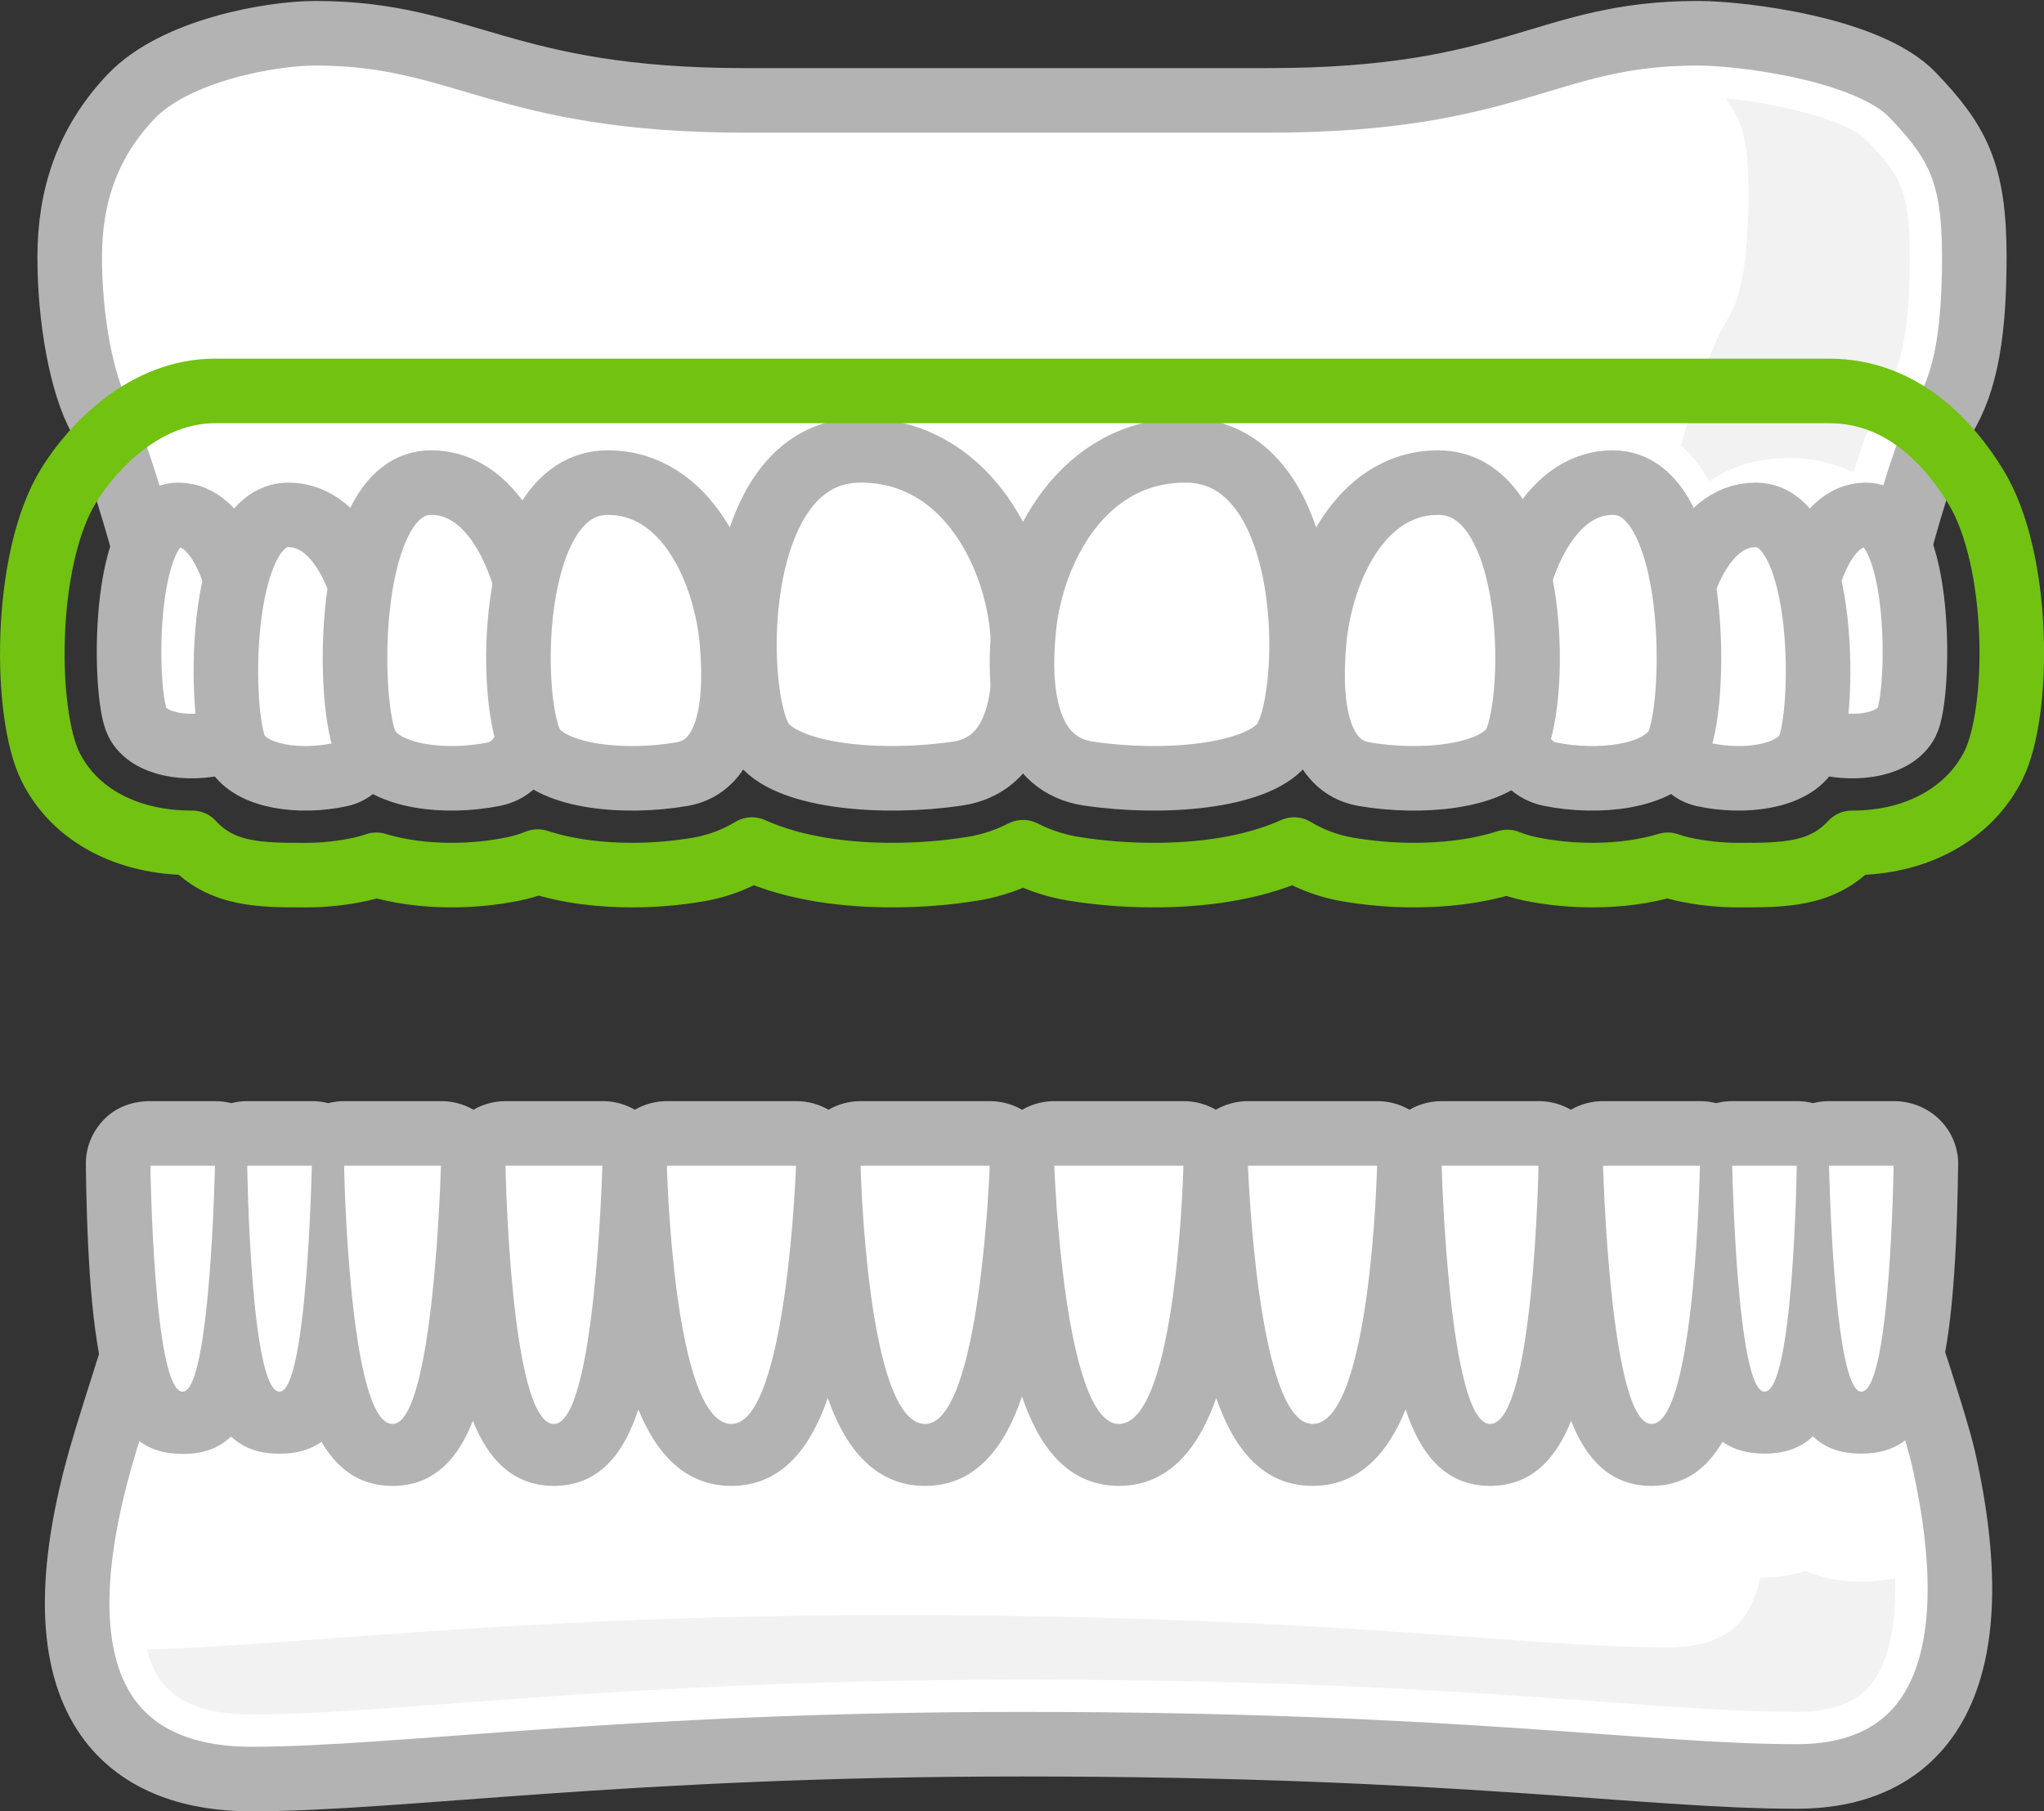 <?xml version="1.0" encoding="iso-8859-1"?>
<!-- Generator: Adobe Illustrator 19.2.0, SVG Export Plug-In . SVG Version: 6.00 Build 0)  -->
<svg version="1.1" xmlns="http://www.w3.org/2000/svg" xmlns:xlink="http://www.w3.org/1999/xlink" x="0px" y="0px"
	 viewBox="0 0 63.318 56.11" style="enable-background:new 0 0 63.318 56.11;" xml:space="preserve">
<rect x="0" y="0" width="63.318" height="56.11" fill="#333333" stroke="none"/>
<g id="_x36_7">
	<g>
		<path style="fill:#FFFFFF;stroke:#B3B3B3;stroke-width:2;stroke-linecap:round;stroke-linejoin:round;stroke-miterlimit:10;" d="
			M58.304,39.19c0,0,1.611,4.7,1.903,6c1.535,6.84-0.548,9.84-4.548,9.84c-4.758,0-10.5-1-24-1c-12.333,0-19.288,1.08-23.887,1.08
			c-3.363,0-6.946-1.83-4.661-9.93c0.363-1.285,1.903-6.026,1.903-6.026L58.304,39.19z"/>
		<path style="fill:#F2F2F2;" d="M57.659,48.999c-0.654,0-1.224-0.128-1.73-0.332c-0.42,0.129-0.881,0.207-1.393,0.207
			c-0.151,0.633-0.371,1.047-0.567,1.291c-0.171,0.214-0.692,0.865-2.311,0.865c-1.7,0-3.567-0.136-5.932-0.308
			c-4.02-0.292-9.524-0.692-18.068-0.692c-7.731,0-13.449,0.427-17.624,0.737c-2.188,0.163-3.967,0.291-5.483,0.327
			c0.103,0.398,0.253,0.736,0.455,1.003c0.509,0.672,1.439,1.013,2.766,1.013c1.669,0,3.696-0.151,6.263-0.343
			c4.175-0.311,9.893-0.737,17.624-0.737c8.544,0,14.049,0.4,18.068,0.692c2.364,0.172,4.231,0.308,5.932,0.308
			c1.618,0,2.14-0.651,2.311-0.865c0.351-0.438,0.793-1.381,0.736-3.278C58.38,48.958,58.033,48.999,57.659,48.999z"/>
		<path style="fill:#FFFFFF;stroke:#B3B3B3;stroke-width:2;stroke-linecap:round;stroke-linejoin:round;stroke-miterlimit:10;" d="
			M58.304,18.95c0,0,1.19-4.875,1.903-6s0.952-2.75,0.952-5c0-2.625-0.535-3.563-1.903-5c-1.368-1.438-5.293-1.92-6.661-1.92
			c-4.758,0-5.63,2.08-13.323,2.08c-2.082,0-7.613,0-7.613,0s-6.483,0-8.565,0c-7.534,0-8.723-2.08-13.323-2.08
			c-1.368,0-4.342,0.522-5.71,1.96C2.694,4.427,2.159,6.095,2.159,7.97s0.357,3.927,0.952,4.99c0.652,1.165,1.903,6.026,1.903,6.026
			L58.304,18.95z"/>
		<path style="fill:#F2F2F2;" d="M52.068,13.799c0.368,0.314,0.649,0.699,0.883,1.11c0.651-0.443,1.463-0.723,2.459-0.723
			c0.776,0,1.439,0.172,2.006,0.453c0.357-1.138,0.747-2.197,1.104-2.759c0.438-0.689,0.641-1.938,0.641-3.93
			c0-2.101-0.325-2.542-1.352-3.621c-0.58-0.609-2.775-1.133-4.367-1.288c0.532,0.683,0.719,1.323,0.719,2.909
			c0,1.991-0.203,3.24-0.641,3.93C53.041,10.632,52.505,12.267,52.068,13.799z"/>
		<g>
			<path style="fill:#FFFFFF;stroke:#B3B3B3;stroke-width:2;stroke-linecap:round;stroke-linejoin:round;stroke-miterlimit:10;" d="
				M5.519,15.95c1.347,0,2.008,2.165,2.114,3.85s-0.089,3.022-0.845,3.208c-0.978,0.241-2.178,0.072-2.536-0.642
				C3.828,21.524,3.748,15.95,5.519,15.95z"/>
			<path style="fill:#FFFFFF;stroke:#B3B3B3;stroke-width:2;stroke-linecap:round;stroke-linejoin:round;stroke-miterlimit:10;" d="
				M8.934,15.95c1.715,0,2.556,2.468,2.691,4.387s-0.113,3.444-1.076,3.656c-1.245,0.274-2.773,0.082-3.229-0.731
				C6.781,22.302,6.68,15.95,8.934,15.95z"/>
			<path style="fill:#FFFFFF;stroke:#B3B3B3;stroke-width:2;stroke-linecap:round;stroke-linejoin:round;stroke-miterlimit:10;" d="
				M13.349,14.95c2.083,0,3.105,2.77,3.268,4.925s-0.138,3.866-1.307,4.104c-1.512,0.308-3.368,0.092-3.922-0.821
				C10.735,22.081,10.612,14.95,13.349,14.95z"/>
			<path style="fill:#FFFFFF;stroke:#B3B3B3;stroke-width:2;stroke-linecap:round;stroke-linejoin:round;stroke-miterlimit:10;" d="
				M57.799,15.95c-1.347,0-2.008,2.165-2.114,3.85s0.089,3.022,0.845,3.208c0.978,0.241,2.178,0.072,2.536-0.642
				C59.49,21.524,59.569,15.95,57.799,15.95z"/>
			<path style="fill:#FFFFFF;stroke:#B3B3B3;stroke-width:2;stroke-linecap:round;stroke-linejoin:round;stroke-miterlimit:10;" d="
				M54.384,15.95c-1.715,0-2.556,2.468-2.691,4.387s0.113,3.444,1.076,3.656c1.245,0.274,2.773,0.082,3.229-0.731
				C56.536,22.302,56.637,15.95,54.384,15.95z"/>
			<path style="fill:#FFFFFF;stroke:#B3B3B3;stroke-width:2;stroke-linecap:round;stroke-linejoin:round;stroke-miterlimit:10;" d="
				M49.968,14.95c-2.083,0-3.105,2.77-3.268,4.925c-0.163,2.155,0.138,3.866,1.307,4.104c1.512,0.308,3.368,0.092,3.922-0.821
				C52.583,22.081,52.705,14.95,49.968,14.95z"/>
			<path style="fill:#FFFFFF;stroke:#B3B3B3;stroke-width:2;stroke-linecap:round;stroke-linejoin:round;stroke-miterlimit:10;" d="
				M18.828,14.95c2.451,0,3.653,2.77,3.845,4.925s-0.162,3.866-1.538,4.104c-1.779,0.308-3.963,0.092-4.615-0.821
				C15.751,22.081,15.607,14.95,18.828,14.95z"/>
			<path style="fill:#FFFFFF;stroke:#B3B3B3;stroke-width:2;stroke-linecap:round;stroke-linejoin:round;stroke-miterlimit:10;" d="
				M44.553,14.95c-2.451,0-3.653,2.77-3.845,4.925c-0.192,2.155,0.162,3.866,1.538,4.104c1.779,0.308,3.963,0.092,4.615-0.821
				C47.629,22.081,47.773,14.95,44.553,14.95z"/>
			<path style="fill:#FFFFFF;stroke:#B3B3B3;stroke-width:2;stroke-linecap:round;stroke-linejoin:round;stroke-miterlimit:10;" d="
				M26.659,13.95c3.187,0,4.75,3.073,5,5.462s-0.211,4.288-2,4.552c-2.313,0.341-5.153,0.102-6-0.91
				C22.659,21.859,22.471,13.95,26.659,13.95z"/>
			<path style="fill:#FFFFFF;stroke:#B3B3B3;stroke-width:2;stroke-linecap:round;stroke-linejoin:round;stroke-miterlimit:10;" d="
				M36.722,13.95c-3.188,0-4.75,3.073-5,5.462s0.211,4.288,2,4.552c2.313,0.341,5.153,0.102,6-0.91
				C40.722,21.859,40.909,13.95,36.722,13.95z"/>
		</g>
		<path style="fill:none;stroke:#72C211;stroke-width:2;stroke-linecap:round;stroke-linejoin:round;stroke-miterlimit:10;" d="
			M36.659,12.11c-2.08,0-7.92,0-10,0c-9.083,0-11.875,0-20,0c-2.125,0-3.752,1.665-4.532,2.928c-1.41,2.286-1.377,7.091-0.558,8.723
			c0.753,1.501,2.385,2.348,4.365,2.348c0.007,0,0.014,0,0.02,0c0.914,1,2.122,1,3.509,1c0.585,0,1.167-0.063,1.732-0.188
			c0.136-0.03,0.292-0.072,0.46-0.132c0.697,0.21,1.481,0.319,2.337,0.319c0.646,0,1.291-0.064,1.917-0.192
			c0.215-0.044,0.471-0.113,0.748-0.226c0.987,0.322,2.034,0.418,2.927,0.418c0.696,0,1.391-0.06,2.063-0.176
			c0.431-0.074,1.034-0.241,1.646-0.615c1.386,0.625,3.013,0.791,4.35,0.791c0.843,0,1.683-0.066,2.497-0.199
			c0.394-0.063,0.955-0.203,1.551-0.51c0.596,0.306,1.157,0.446,1.55,0.51c0.815,0.133,1.655,0.199,2.498,0.199
			c1.337,0,2.965-0.166,4.35-0.791c0.612,0.374,1.217,0.541,1.648,0.615c0.671,0.116,1.365,0.176,2.062,0.176
			c0.883,0,1.916-0.094,2.893-0.406c0.268,0.106,0.515,0.173,0.722,0.215c0.623,0.127,1.268,0.191,1.914,0.191
			c0.855,0,1.64-0.109,2.337-0.319c0.168,0.06,0.324,0.102,0.46,0.132c0.565,0.124,1.147,0.188,1.732,0.188c1.387,0,2.595,0,3.509-1
			c0.006,0,0.013,0,0.02,0c1.98,0,3.612-0.897,4.365-2.399c0.819-1.632,0.853-6.366-0.558-8.652c-0.78-1.264-2.22-2.948-4.532-2.948
			C49.533,12.11,45.825,12.11,36.659,12.11z"/>
		<g>
			<path style="fill:#FFFFFF;" d="M51.33,45.03c-0.734,0-2.33,0-2.33-8.974c0-0.009,0-0.017,0-0.025c0,0.006,0,0.011,0,0.017
				c-1,8.982-1.799,8.982-2.5,8.982c-0.734,0-2.5,0-2.5-8.974c0-0.009,0-0.017,0-0.025c0,0.008,0,0.015,0,0.022
				c0,5.956-1.15,8.977-3,8.977c-1.781,0-3-3.017-3-8.965c0-0.012,0-0.022,0-0.034c0,0.008,0,0.015,0,0.022
				c0,5.956-1.32,8.977-3.17,8.977c-1.781,0-2.876-3.017-3.085-8.965c-0.009-0.271,0.049-0.494,0.238-0.69s0.405-0.266,0.677-0.266
				h4c0.27,0,0.527,0.068,0.716,0.261c0.182,0.188,0.284,0.418,0.284,0.678c0-0.259,0.101-0.477,0.28-0.663
				c0.188-0.195,0.448-0.276,0.72-0.276h4c0.27,0,0.527,0.068,0.716,0.261c0.182,0.188,0.284,0.418,0.284,0.678
				c0-0.26,0.102-0.48,0.283-0.666c0.188-0.193,0.447-0.273,0.717-0.273h3c0.269,0,0.525,0.067,0.713,0.259
				c0.184,0.188,0.287,0.419,0.287,0.68c0-0.26,0.102-0.48,0.283-0.666c0.188-0.193,0.447-0.273,0.717-0.273h3
				c0.177,0,0.35,0.047,0.5,0.134c0.15-0.087,0.323-0.134,0.5-0.134h2c0.177,0,0.35,0.047,0.5,0.134
				c0.15-0.087,0.323-0.134,0.5-0.134h2c0.268,0,0.523,0.067,0.712,0.258c0.188,0.19,0.292,0.428,0.288,0.696
				c-0.107,7.986-1.201,7.976-2,7.976c-0.503,0-1.082-0.005-1.491-1.855c-0.416,1.85-1.019,1.847-1.509,1.847
				c-0.51,0-1.012-0.001-1.423-1.926C52.654,45.032,51.812,45.03,51.33,45.03z M28.829,45.03C26.978,45.03,26,42.01,26,36.054
				c0-0.008,0-0.015,0-0.022c0,0.012,0,0.022,0,0.034c-1,5.948-1.219,8.965-3,8.965c-1.851,0-3-3.021-3-8.977
				c0-0.008,0-0.015,0-0.022c0,0.009,0,0.017,0,0.025c-1,8.974-1.765,8.974-2.5,8.974c-0.701,0-2.5,0-2.5-8.982
				c0-0.006,0-0.011,0-0.017c0,0.009,0,0.017,0,0.025c-1,8.974-1.936,8.974-2.67,8.974c-0.482,0-1.495,0-2.078-2.925
				c-0.41,1.925-1.04,1.925-1.551,1.925c-0.491,0-1.114,0-1.53-1.85c-0.409,1.85-0.998,1.85-1.502,1.85
				c-0.799,0-1.898,0-2.005-7.986c-0.003-0.268,0.097-0.485,0.285-0.676s0.442-0.258,0.709-0.258h2c0.177,0,0.349,0.047,0.5,0.134
				c0.151-0.087,0.323-0.134,0.5-0.134h2c0.177,0,0.349,0.047,0.5,0.134c0.151-0.087,0.323-0.134,0.5-0.134h3
				c0.27,0,0.528,0.069,0.716,0.263c0.182,0.187,0.283,0.417,0.284,0.676c0-0.262,0.103-0.483,0.287-0.67
				c0.188-0.191,0.445-0.269,0.713-0.269h3c0.27,0,0.528,0.069,0.716,0.263c0.182,0.187,0.284,0.417,0.284,0.676
				c0-0.261,0.102-0.481,0.285-0.668c0.188-0.192,0.446-0.271,0.715-0.271h4c0.271,0,0.531,0.07,0.719,0.266
				c0.18,0.187,0.281,0.415,0.281,0.673c0-0.261,0.102-0.481,0.285-0.668c0.188-0.192,0.446-0.271,0.715-0.271h4
				c0.271,0,0.531,0.07,0.719,0.266s0.375,0.438,0.365,0.71C31.534,42.034,30.61,45.03,28.829,45.03z"/>
			<path style="fill:#B3B3B3;" d="M59,36.11L59,36.11 M58.659,36.11c0,0-0.094,7-1,7c-0.859,0-1-7-1-7H59 M56,36.11L56,36.11
				 M55.659,36.11c0,0-0.094,7-1,7c-0.859,0-1-7-1-7H56 M53,36.11L53,36.11 M52.659,36.11c0,0-0.141,8-1.5,8c-1.289,0-1.5-8-1.5-8
				H53 M48,36.11L48,36.11 M47.659,36.11c0,0-0.141,8-1.5,8c-1.289,0-1.5-8-1.5-8H48 M43,36.11L43,36.11 M42.659,36.11
				c0,0-0.188,8-2,8c-1.719,0-2-8-2-8H43 M37,36.11L37,36.11 M36.659,36.11c0,0-0.188,8-2,8c-1.719,0-2-8-2-8H37 M30.659,36.11
				c0,0-0.281,8-2,8c-1.813,0-2-8-2-8H31 M25,36.11L25,36.11 M24.659,36.11c0,0-0.281,8-2,8c-1.813,0-2-8-2-8H25 M19,36.11L19,36.11
				 M18.659,36.11c0,0-0.211,8-1.5,8c-1.359,0-1.5-8-1.5-8H19 M14,36.11L14,36.11 M13.659,36.11c0,0-0.211,8-1.5,8
				c-1.359,0-1.5-8-1.5-8H14 M10,36.11L10,36.11 M9.659,36.11c0,0-0.141,7-1,7c-0.906,0-1-7-1-7H10 M7,36.11L7,36.11 M6.659,36.11
				c0,0-0.141,7-1,7c-0.906,0-1-7-1-7H7 M58.664,34.11h-0.005h-2c-0.169,0-0.336,0.021-0.497,0.063
				c-0.159-0.041-0.326-0.063-0.498-0.063h-0.005h-2c-0.169,0-0.336,0.021-0.497,0.063c-0.159-0.041-0.326-0.063-0.498-0.063h-0.005
				h-3c-0.353,0-0.697,0.093-0.997,0.266c-0.293-0.169-0.634-0.266-0.997-0.266h-0.005h-3c-0.353,0-0.697,0.093-0.997,0.266
				c-0.293-0.169-0.634-0.266-0.997-0.266h-0.005h-4c-0.353,0-0.697,0.094-0.997,0.266c-0.293-0.169-0.634-0.266-0.997-0.266h-0.005
				h-4c-0.354,0-0.699,0.094-1,0.268c-0.301-0.174-0.646-0.268-1-0.268h-4c-0.353,0-0.697,0.093-0.997,0.266
				c-0.293-0.169-0.634-0.266-0.997-0.266h-0.005h-4c-0.353,0-0.697,0.093-0.997,0.266c-0.293-0.169-0.634-0.266-0.997-0.266h-0.005
				h-3c-0.353,0-0.697,0.093-0.997,0.266c-0.293-0.169-0.634-0.266-0.997-0.266h-0.005h-3c-0.169,0-0.336,0.021-0.497,0.063
				c-0.159-0.041-0.326-0.063-0.498-0.063H9.659h-2c-0.169,0-0.336,0.021-0.497,0.063c-0.159-0.041-0.326-0.063-0.498-0.063H6.659
				h-2c-0.535,0-1.048,0.174-1.424,0.555s-0.583,0.876-0.576,1.411c0.092,6.877,0.793,8.963,3,8.963c0.611,0,1.104-0.162,1.5-0.539
				c0.398,0.375,0.892,0.532,1.5,0.532c0.512,0,0.941-0.111,1.3-0.37c0.468,0.81,1.158,1.368,2.2,1.368
				c1.297,0,2.04-0.865,2.49-2.017c0.456,1.145,1.208,2.016,2.51,2.016c1.426,0,2.183-1.045,2.616-2.37
				c0.52,1.284,1.387,2.37,2.884,2.37c1.618,0,2.487-1.281,2.983-2.722c0.501,1.431,1.385,2.722,3.017,2.722
				c1.636,0,2.506-1.31,3-2.771c0.494,1.461,1.364,2.771,3,2.771c1.632,0,2.515-1.292,3.017-2.722
				c0.496,1.441,1.365,2.722,2.983,2.722c1.497,0,2.364-1.086,2.884-2.37c0.433,1.324,1.19,2.37,2.616,2.37
				c1.302,0,2.055-0.872,2.51-2.017c0.45,1.152,1.193,2.017,2.49,2.017c1.042,0,1.732-0.559,2.2-1.368
				c0.359,0.258,0.788,0.368,1.3,0.368c0.608,0,1.102-0.159,1.5-0.534c0.396,0.377,0.889,0.534,1.5,0.534
				c2.196,0,2.901-2.075,2.998-8.871c0.003-0.043,0.004-0.046,0.004-0.089C60.661,34.966,59.768,34.11,58.664,34.11L58.664,34.11z
				 M58.659,38.03h0.005H58.659L58.659,38.03z M47.659,38.03h0.005H47.659L47.659,38.03z M42.659,38.03h0.005H42.659L42.659,38.03z
				 M36.659,38.03h0.005H36.659L36.659,38.03z M30.659,38.03h0.005H30.659L30.659,38.03z M24.659,38.03h0.005H24.659L24.659,38.03z
				 M18.659,38.03h0.005H18.659L18.659,38.03z M13.659,38.03h0.005H13.659L13.659,38.03z"/>
		</g>
	</g>
</g>
<g id="Layer_1">
</g>
</svg>
